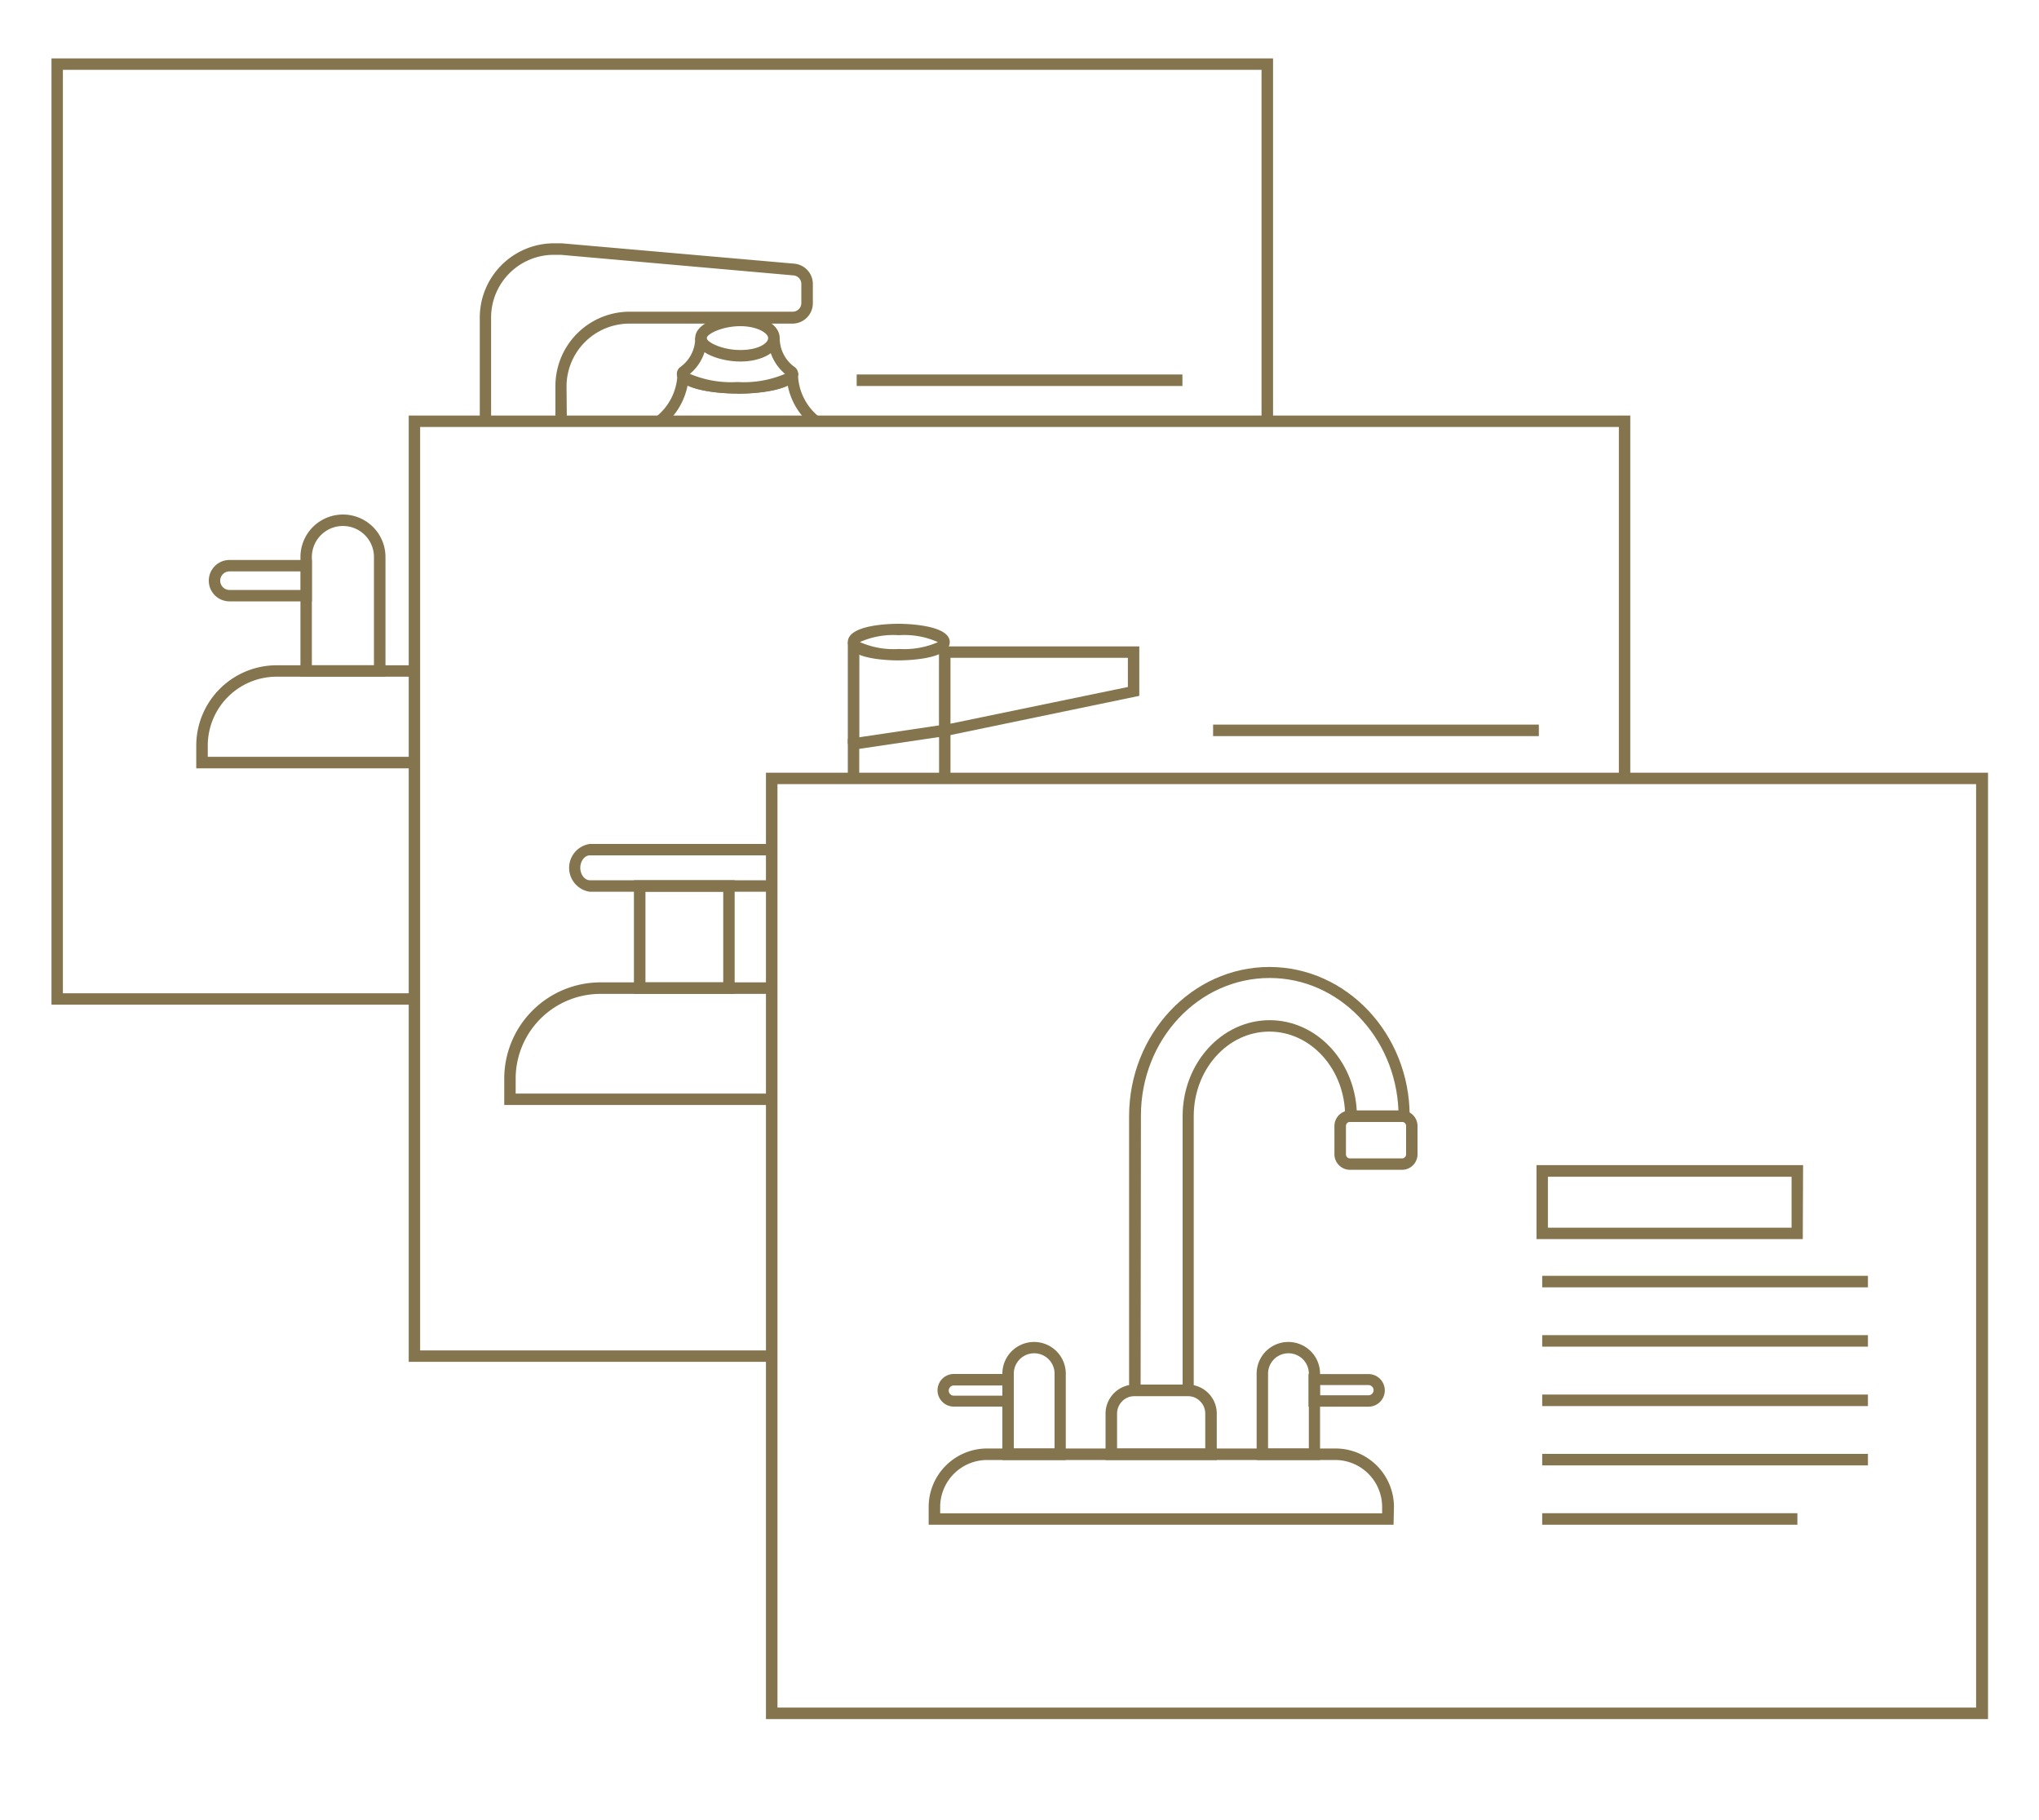 <svg id="Layer_1" data-name="Layer 1" xmlns="http://www.w3.org/2000/svg" xmlns:xlink="http://www.w3.org/1999/xlink" viewBox="0 0 200 178.57"><defs><style>.cls-1{fill:none;}.cls-2{fill:#85754e;}.cls-3{clip-path:url(#clip-path);}</style><clipPath id="clip-path"><rect class="cls-1" x="5.05" y="5.73" width="189.91" height="162.93"/></clipPath></defs><polygon class="cls-2" points="5.05 5.73 5.05 98.57 40.65 98.57 40.65 97.45 6.17 97.45 6.17 6.85 123.74 6.85 123.74 41.33 124.87 41.33 124.87 5.73 5.05 5.73"/><polygon class="cls-2" points="75.69 133.61 40.09 133.61 40.09 40.77 159.91 40.77 159.91 76.37 158.79 76.37 158.79 41.89 41.21 41.89 41.21 132.49 75.69 132.49 75.69 133.61"/><path class="cls-2" d="M76.26,76.93H193.83v90.6H76.26Zm-1.13,91.73H195V75.81H75.13Z"/><g class="cls-3"><path class="cls-2" d="M111.88,135.84H116V109.51c0-5.2,3.83-9.42,8.54-9.42,4.54,0,8.27,3.92,8.54,8.86h4.09c-.28-7.19-5.84-13-12.63-13-7,0-12.63,6.06-12.63,13.51Zm5.21,1.13h-6.34V109.51c0-8.07,6.18-14.64,13.76-14.64s13.76,6.57,13.76,14.64v.56h-6.33v-.56c0-4.58-3.33-8.3-7.43-8.3s-7.42,3.72-7.42,8.3Z"/><path class="cls-2" d="M132.42,110.07a.4.4,0,0,0-.4.4v2.78a.4.4,0,0,0,.4.4h5.1a.4.4,0,0,0,.4-.4v-2.78a.4.4,0,0,0-.4-.4Zm5.1,4.7h-5.1a1.53,1.53,0,0,1-1.53-1.52v-2.78a1.53,1.53,0,0,1,1.53-1.52h5.1a1.52,1.52,0,0,1,1.52,1.52v2.78a1.52,1.52,0,0,1-1.52,1.52"/><path class="cls-2" d="M109.57,142.11h8.65v-3.42a1.72,1.72,0,0,0-1.71-1.72h-5.23a1.72,1.72,0,0,0-1.71,1.72Zm9.78,1.13H108.44v-4.55a2.85,2.85,0,0,1,2.84-2.85h5.23a2.85,2.85,0,0,1,2.84,2.85Z"/><path class="cls-2" d="M92.22,148.47h43.35v-.62a4.61,4.61,0,0,0-4.61-4.61H96.83a4.61,4.61,0,0,0-4.61,4.61Zm44.47,1.12H91.09v-1.74a5.74,5.74,0,0,1,5.74-5.74H131a5.74,5.74,0,0,1,5.73,5.74Z"/><path class="cls-2" d="M99.44,142.11h4v-7.34a2,2,0,0,0-4,0Zm5.1,1.13H98.32v-8.47a3.11,3.11,0,1,1,6.22,0Z"/><path class="cls-2" d="M93.56,135.93a.48.48,0,0,0,0,1h4.76v-1ZM99.44,138H93.56a1.6,1.6,0,0,1,0-3.2h5.88Z"/><path class="cls-2" d="M124.38,142.11h4v-7.34a2,2,0,0,0-4,0Zm5.1,1.13h-6.22v-8.47a3.11,3.11,0,1,1,6.22,0Z"/><path class="cls-2" d="M129.47,136.89h4.76a.48.48,0,0,0,0-1h-4.76Zm4.76,1.12h-5.88v-3.2h5.88a1.6,1.6,0,1,1,0,3.2"/></g><rect class="cls-2" x="151.27" y="125.17" width="31.95" height="1.13"/><rect class="cls-2" x="151.27" y="130.99" width="31.95" height="1.13"/><rect class="cls-2" x="151.27" y="136.82" width="31.95" height="1.13"/><rect class="cls-2" x="151.27" y="142.64" width="31.95" height="1.13"/><rect class="cls-2" x="151.27" y="148.46" width="25.03" height="1.13"/><path class="cls-2" d="M151.83,120.45h23.9v-5h-23.9Zm25,1.12H150.71v-7.26h26.15Z"/><g class="cls-3"><path class="cls-2" d="M75.69,108.41H49.46v-2.59a9.45,9.45,0,0,1,9.44-9.44H75.69v1.13H58.9a8.32,8.32,0,0,0-8.32,8.31v1.47H75.69Z"/></g><path class="cls-2" d="M63.31,96.38h7.63v-8.9H63.31Zm8.75,1.13H62.18V86.36h9.88Z"/><g class="cls-3"><path class="cls-2" d="M75.69,87.49H57.85a2.37,2.37,0,0,1,0-4.69H75.69v1.12H57.85c-.5,0-.93.56-.93,1.22s.43,1.22.93,1.22H75.69Z"/></g><polygon class="cls-2" points="93.23 76.37 92.11 76.37 92.11 72.31 84.28 73.47 84.28 76.37 83.16 76.37 83.16 72.5 93.23 71 93.23 76.37"/><path class="cls-2" d="M93.23,64.54V71l17.4-3.6V64.54ZM92.1,72.35V63.42h19.65v4.85Z"/><g class="cls-3"><path class="cls-2" d="M84.36,63a8.15,8.15,0,0,0,3.83.67A8.24,8.24,0,0,0,92,63a8.05,8.05,0,0,0-3.84-.68,8,8,0,0,0-3.83.68m3.83,1.79c-.51,0-5,0-5-1.79s4.52-1.8,5-1.8,5,.05,5,1.8-4.52,1.79-5,1.79"/></g><rect class="cls-2" x="83.16" y="63.02" width="1.13" height="9.97"/><rect class="cls-2" x="118.99" y="71.09" width="31.95" height="1.13"/><rect class="cls-2" x="84.03" y="36.74" width="31.95" height="1.13"/><g class="cls-3"><path class="cls-2" d="M65,41.81l-.69-.89a5.53,5.53,0,0,0,2.14-4.37l1.12,0A6.74,6.74,0,0,1,65,41.81"/><path class="cls-2" d="M79.72,41.81a6.71,6.71,0,0,1-2.58-5.24l1.13,0a5.5,5.5,0,0,0,2.13,4.37Z"/><path class="cls-2" d="M72.34,38.61c-2.26,0-5.14-.4-5.84-1.51A.84.84,0,0,1,66.74,36a3.48,3.48,0,0,0,1.45-2.84l1.13,0a4.57,4.57,0,0,1-1.65,3.52,10.32,10.32,0,0,0,4.67.8,10.3,10.3,0,0,0,4.66-.8,4.63,4.63,0,0,1-1.65-3.52l1.13,0A3.48,3.48,0,0,0,77.93,36a.84.84,0,0,1,.24,1.12c-.7,1.11-3.58,1.51-5.83,1.51"/><path class="cls-2" d="M72.34,38.61c-2.21,0-5.93-.43-5.93-2h1.12a.1.1,0,0,0,0,0c.15.28,1.74,1,4.82,1s4.67-.68,4.81-1a.1.1,0,0,0,0,0h1.13c0,1.62-3.73,2-5.93,2"/><path class="cls-2" d="M40.65,75.38H19.25V73.14a7.89,7.89,0,0,1,7.88-7.87H40.65v1.12H27.13a6.76,6.76,0,0,0-6.75,6.75v1.11H40.65Z"/><path class="cls-2" d="M30.59,65.27h6.09V54.65a3,3,0,0,0-6.09,0Zm7.22,1.12H29.47V54.65a4.17,4.17,0,1,1,8.34,0Z"/><path class="cls-2" d="M22.51,56.06a.91.91,0,0,0,0,1.82h7V56.06ZM30.59,59H22.51a2,2,0,0,1,0-4.06h8.08Z"/><path class="cls-2" d="M55.6,41.33H54.48V37.86a7.29,7.29,0,0,1,7.28-7.28h16a.85.85,0,0,0,.84-.84V27.86a.84.84,0,0,0-.77-.84L55,25h-.68a6.16,6.16,0,0,0-6.15,6.15V41.33H47.06V31.14a7.29,7.29,0,0,1,7.28-7.27h.75l22.84,2a2,2,0,0,1,1.8,2v1.88a2,2,0,0,1-2,2h-16a6.17,6.17,0,0,0-6.16,6.15Z"/><path class="cls-2" d="M72.62,32c-1.81,0-3.3.78-3.3,1.17s1.49,1.17,3.3,1.17,2.73-.69,2.73-1.17S74.29,32,72.62,32m0,3.47c-1.86,0-4.43-.8-4.43-2.3s2.57-2.3,4.43-2.3c2.2,0,3.86,1,3.86,2.3s-1.66,2.3-3.86,2.3"/></g></svg>